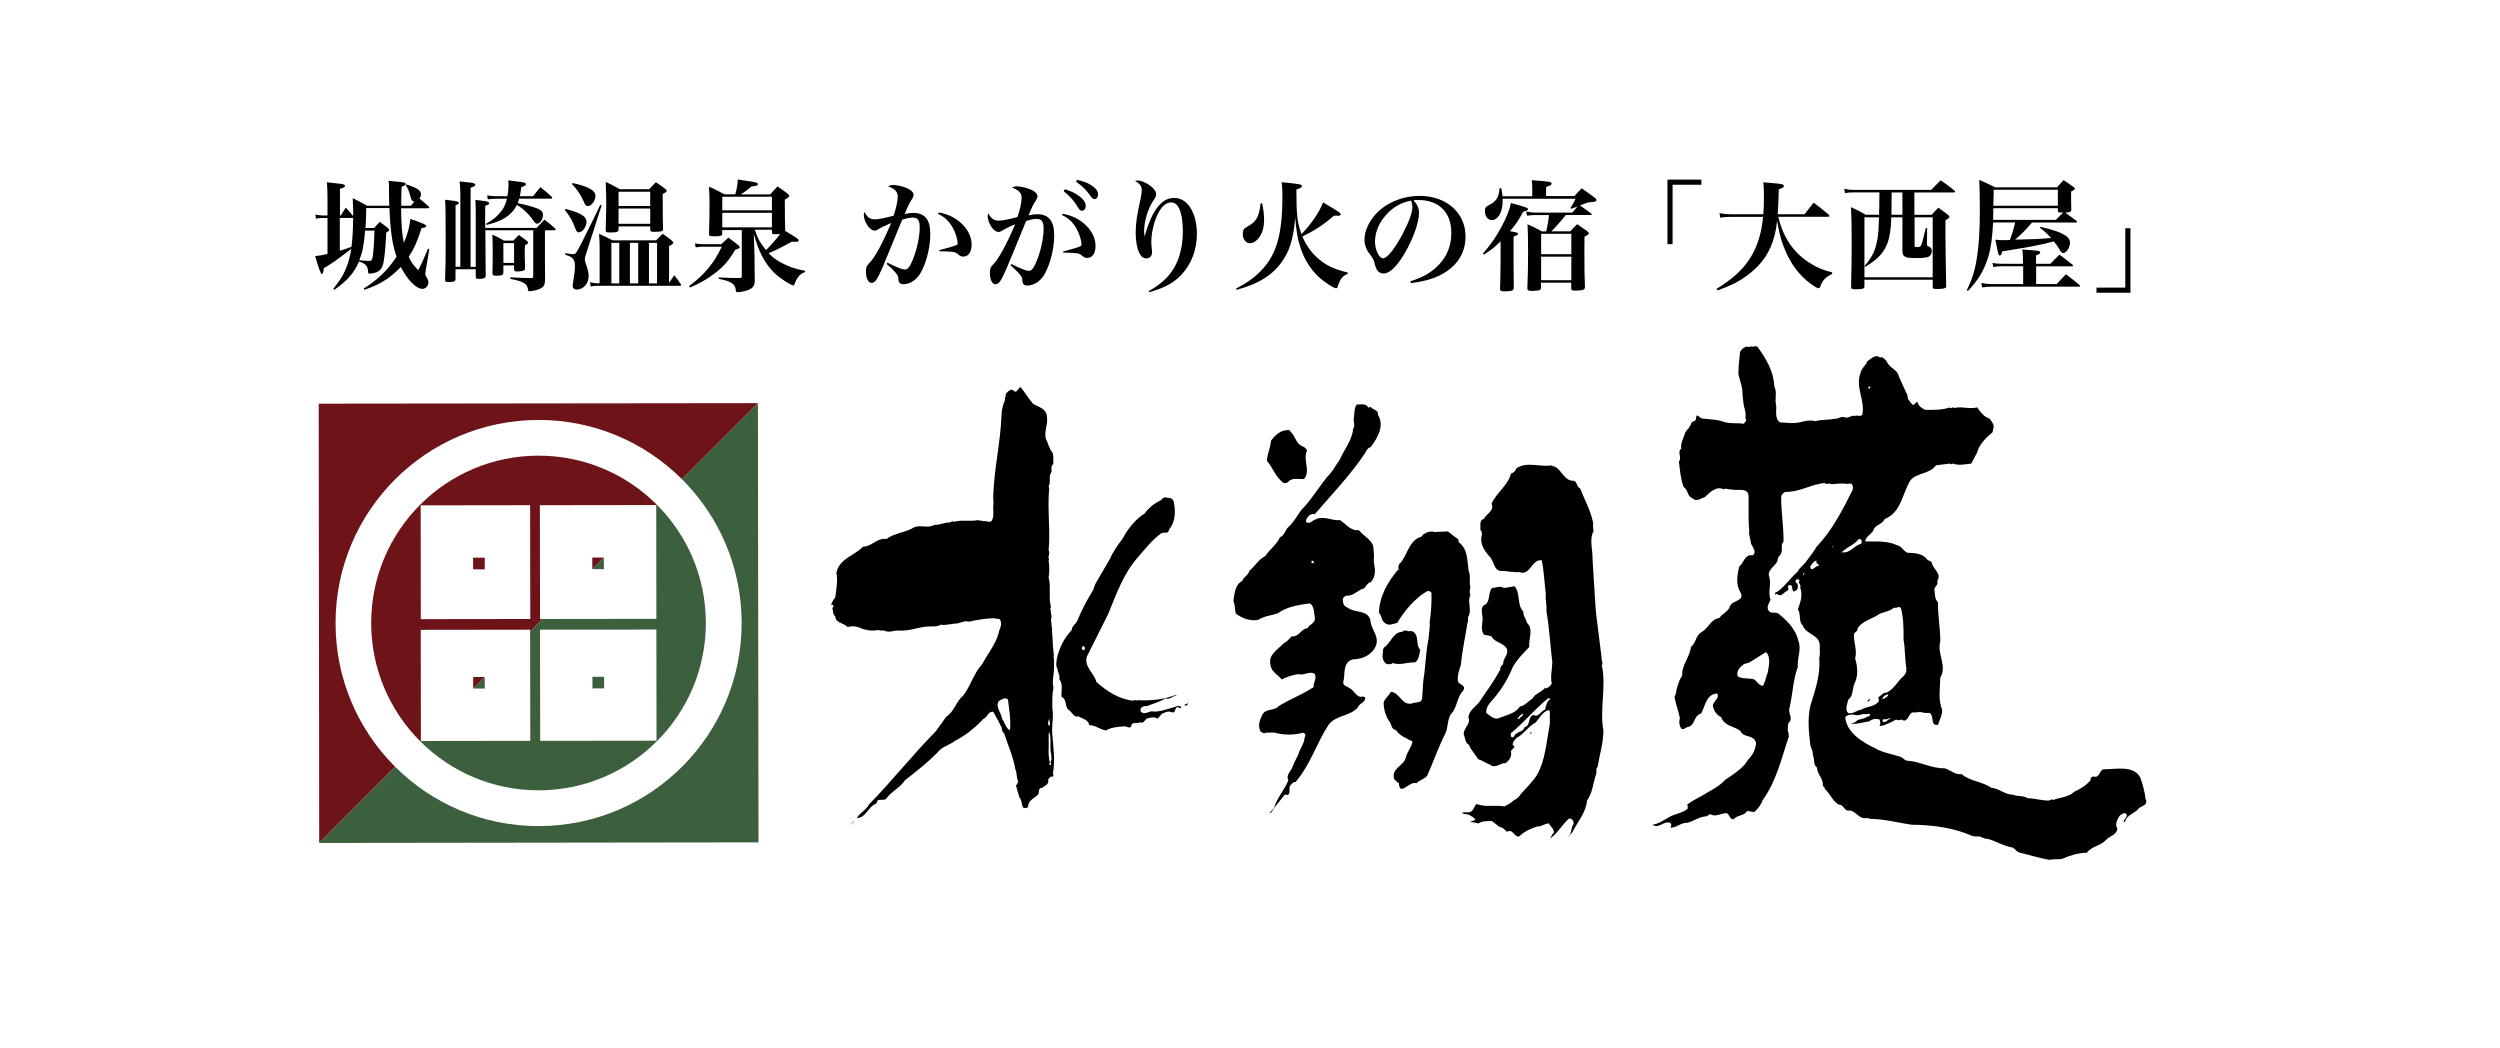 <svg viewBox="0 0 341 143" xmlns="http://www.w3.org/2000/svg" xmlns:xlink="http://www.w3.org/1999/xlink"><filter id="a" filterUnits="userSpaceOnUse"><feOffset dx="2" dy="2"/><feGaussianBlur result="blur" stdDeviation="2"/><feFlood flood-opacity=".3"/><feComposite in2="blur" operator="in"/><feComposite in="SourceGraphic"/></filter><path d="m4 134.67h308.33c5.41 0 9.81-4.3 9.98-9.67h.02c5.52 0 10-3.81 10-8.52v-94.29c0-4.71-4.48-8.52-10-8.52h-.02c-.18-5.37-4.57-9.67-9.98-9.67h-308.33z" fill="#fff" filter="url(#a)"/><path d="m54.71 28.39c.02 2.29.11 3.48.38 4.73.52-1.23.79-2.24.88-3.26 1.72.59 2.18.8 2.18.98 0 .15-.16.21-.65.26-.57 1.82-1.01 2.81-1.75 3.93.36.79.62 1.13 1.29 1.83.54-1.03.7-1.41 1.34-2.93l.18.05-.47 2.76c-.03.16-.05.36-.08.62 0 .15.05.28.28.65.1.16.15.31.15.49 0 .49-.38.9-.83.9-.83 0-2.06-1.24-2.94-2.98-.52.56-1.26 1.18-1.83 1.59-1 .67-1.68 1.01-3.14 1.52l-.08-.18c1.95-1.23 3.24-2.49 4.47-4.33-.57-1.62-.85-3.52-.97-6.64h-3.17c-.02 1.41-.03 1.9-.1 2.72h1.18c.33-.38.43-.49.77-.85q.57.43 1.11.85c.13.1.18.16.18.25 0 .1-.05.15-.41.39-.08 1.86-.2 3.11-.36 4.01-.16.93-.59 1.37-1.46 1.52-.15.03-.36.05-.47.05-.13 0-.18-.05-.18-.25-.07-.82-.28-1.06-1.23-1.41-.72 1.62-1.57 2.6-3.39 3.88l-.13-.16c1.46-1.75 2.11-3.21 2.45-5.43-2.37 1.8-2.52 1.9-3.73 2.62-.08.62-.15.8-.31.8q-.18 0-.88-2.44c.64-.07.85-.1 1.68-.29v-4.91h-.72c-.26 0-.56.03-.85.1l-.08-.57c.38.08.67.13.93.13h.72v-2.29c0-1.03-.02-1.39-.08-2.24 1.95.21 2.09.23 2.29.31.11.05.18.11.18.2 0 .15-.16.23-.69.38v3.65h.11c.29-.49.39-.62.69-1.08.49.54.59.65 1.01 1.16 0-1.01-.02-1.23-.07-2.45.87.43 1.13.56 1.95 1.03h3.03c-.02-.64-.03-1.05-.03-1.67.02-.92 0-1.11-.05-1.73.51.05.88.1 1.15.11.97.1 1.19.16 1.19.33 0 .11-.15.21-.57.38-.05 1.7-.05 1.72-.05 2.58h1.34l.44-.57c-.28-.02-.39-.18-.52-.65-.21-.8-.31-1.06-.64-1.57l.08-.11c1.44.44 2 .82 2 1.36 0 .18-.05.31-.21.57.54.44.67.56 1.23 1.06.07.08.1.11.1.16 0 .07-.07.1-.2.1h-3.61zm-6.59 1.34h-1.77v4.47c.69-.21.82-.25 1.59-.54.15-1.13.21-2.31.23-3.93zm1.68 1.72c-.16 1.98-.34 2.91-.79 4.04.46.05 1.05.1 1.29.1.31 0 .39-.05.47-.33.15-.49.26-2 .31-3.81h-1.29z"/><path d="m73.21 31.07c.46-.47.59-.62 1.05-1.11.65.49.83.64 1.42 1.16.08.08.11.13.11.18 0 .07-.08.11-.2.11h-1.26v4.19c0 .62 0 .65.02 2.57-.03.67-.16.93-.57 1.16-.33.2-1.15.39-1.55.39-.15 0-.2-.05-.21-.25-.05-.31-.16-.54-.33-.7-.36-.31-.75-.46-2.09-.74v-.2c1.64.08 1.77.08 2.85.1h.05c.16 0 .23-.08.23-.29v-6.23h-6.53c.02 3.75.02 3.93.05 6.18 0 .13-.02.2-.07.25-.08.13-.39.2-.82.2s-.47-.05-.47-.36v-.95h-2.76v1.31c0 .34-.2.43-.95.43-.41 0-.47-.05-.47-.33.07-1.82.08-2.96.08-5.81 0-3.22-.02-4.15-.08-5.09 1.42.18 1.52.2 1.67.25.13.05.2.11.2.2 0 .13-.13.21-.44.29v8.41h.65v-9.86c0-.52-.03-1.23-.1-1.78.43.03.77.08.98.1.88.08 1.16.16 1.16.36 0 .15-.2.28-.64.39v10.8h.7v-7.46c0-.64-.02-1.26-.05-1.68 1.49.2 1.55.2 1.73.28.1.05.16.11.16.18 0 .15-.16.25-.54.34-.02.67-.02.95-.02 1.39 0 .18 0 1.49.02 1.64h7.02zm-6.89-.56c.9-.54 1.28-.83 1.7-1.29.59-.62.92-1.23 1.13-2.11h-1.41c-.46 0-.77.02-1.21.08l-.08-.54c.47.08.82.11 1.29.11h1.47c.1-.54.15-1.05.15-1.67 0-.1-.02-.28-.03-.49.51.07.9.11 1.15.15 1.01.1 1.26.18 1.26.38 0 .15-.13.23-.64.39-.08.69-.13.93-.2 1.24h1.8c.44-.54.57-.7 1.01-1.23.69.56.9.72 1.54 1.31.07.07.08.11.08.16s-.08.1-.2.1h-4.32c-.08.28-.11.38-.2.61 1.05.21 1.86.43 2.47.65.74.26.98.51.98.97 0 .57-.41 1.18-.8 1.18-.18 0-.29-.1-.52-.43-.57-.85-1.44-1.67-2.24-2.13-.28.57-.61.98-1.1 1.39-.72.59-1.57.97-3.03 1.34l-.07-.18zm2.34 6.66c0 .34-.21.44-.95.44-.44 0-.54-.07-.54-.39.03-.92.03-1.57.03-3.58 0-.59-.02-1.08-.05-1.64.72.33.93.44 1.59.82h1.28q.39-.39.75-.77c.49.34.64.46 1.08.8.13.11.18.18.18.26 0 .1-.1.18-.43.34-.02.39-.03.75-.03.9 0 .1 0 .57.02 1.21.02.21.02.54.02.98 0 .18-.02.25-.08.29-.1.11-.52.2-.97.2-.36 0-.44-.07-.44-.36v-.47h-1.46zm0-1.31h1.46v-2.7h-1.46z"/><path d="m77.12 28.5c2.03.49 2.88 1.01 2.88 1.77 0 .69-.56 1.42-1.06 1.42-.23 0-.29-.1-.51-.64-.34-.92-.72-1.59-1.39-2.42zm0 6.04c.51.08.88.13 1.05.13.34 0 .43-.11 1.13-1.49.85-1.67 1.11-2.21 1.52-3.04l1.06-2.21.18.08-2.09 6.53c-.13.39-.2.65-.2.82 0 .18.03.29.21.83.23.67.31 1.06.31 1.46 0 1.03-.72 1.85-1.64 1.85-.33 0-.54-.2-.54-.49 0-.13.02-.28.05-.46.2-1.16.26-1.65.26-2.26 0-.51-.1-.82-.31-1.05-.18-.18-.33-.26-1.03-.51l.03-.2zm1.01-9.57c2.14.47 3.09 1.01 3.09 1.75 0 .65-.54 1.39-1.03 1.39-.13 0-.25-.05-.33-.15q-.07-.08-.25-.49c-.38-.88-.9-1.65-1.59-2.36l.1-.15zm3.66 8.75c0-.52-.02-.95-.08-1.82.82.36 1.06.47 1.83.88h5.95c.39-.39.51-.52.9-.9.56.41.72.52 1.23.93.15.11.21.2.21.29 0 .13-.13.25-.57.47v5.02c.28-.44.36-.56.7-1.05.43.52.54.69.9 1.21.03.05.05.1.05.13 0 .07-.07.1-.16.1h-11.34c-.26 0-.52.03-.83.1l-.1-.59c.34.1.65.15.92.15h.39v-4.94zm2.58-2.47c0 .39-.16.46-1.16.46-.51 0-.59-.05-.59-.36q.02-.92.07-3.12v-.64c0-.65-.03-1.86-.07-2.78.87.41 1.13.54 1.91 1h4.02c.39-.43.51-.56.92-.95.57.38.74.49 1.26.9.15.11.2.2.2.28 0 .13-.07.18-.54.43 0 3.22.02 3.53.05 4.76 0 .31-.23.39-1.19.39-.47 0-.56-.05-.56-.31v-.43h-4.32v.38zm.1 1.88h-1.08v5.53h1.08zm4.22-6.98h-4.32v1.95h4.32zm-4.32 2.29v2.09h4.32v-2.09zm2.68 4.69h-1.13v5.53h1.13zm2.57 5.53v-5.53h-1.1v5.53z"/><path d="m94.78 33.2c.44.08.69.11 1.11.11h2.49c.43-.39.56-.51.97-.9.62.46.8.59 1.39 1.06.11.11.16.18.16.25 0 .13-.13.2-.62.36-.9 1.54-1.73 2.47-3.16 3.47-.95.69-1.7 1.1-3.01 1.67l-.11-.2c1.31-1.01 1.86-1.54 2.55-2.36.79-.95 1.29-1.75 1.9-3.01h-2.55c-.43 0-.62.02-1.01.1l-.1-.56zm10.31-6.72c.41-.46.54-.59.95-1.05.62.41.8.54 1.37.97.18.13.25.21.25.31 0 .13-.1.23-.61.52q0 2.62.05 4.27c1.7 1.01 1.85 1.13 1.85 1.29 0 .11-.15.2-.38.2-.13 0-.36-.02-.56-.03-1.77.97-2.18 1.16-3.17 1.57.59.61.97.88 1.65 1.26 1.05.57 1.88.87 3.34 1.16l-.02.16c-.47.16-.67.31-.98.74-.23.31-.31.49-.47.92-.05.11-.1.16-.18.16-.2 0-1.23-.62-1.91-1.15-.98-.75-1.75-1.72-2.37-2.94-.41-.8-.65-1.46-1.08-2.91l.1 3.01v.98c0 .31 0 .46.03 2.13v.2c0 .85-.33 1.19-1.39 1.46-.44.1-.74.15-.95.15-.18 0-.23-.07-.25-.29-.02-.41-.2-.72-.51-.93-.31-.25-.7-.36-1.83-.62l.02-.18c1.7.08 1.83.08 2.85.08.23 0 .29-.07.29-.26v-6.28h-2.67v.47c-.02.33-.18.38-1.16.38-.52 0-.64-.05-.64-.29.05-2 .07-2.83.07-4.14 0-1.03-.02-1.54-.07-2.34.93.41 1.21.56 2.11 1.05h1.47c.2-.67.33-1.41.34-2.03.57.1 1 .16 1.29.2 1.18.16 1.47.25 1.47.43s-.23.26-.88.33c-.56.46-.87.69-1.47 1.08h4.04zm.2 2.21v-1.86h-6.77v1.86zm-6.77.34v1.98h6.77v-1.98zm4.45 2.32c.38 1.18.67 1.73 1.52 2.76.59-.57 1.44-1.54 1.93-2.19-.26.02-.41.03-.62.03-.43 0-.49-.03-.51-.25v-.36h-2.32z"/><path d="m121.05 35.83c1.28.64 2.03.93 2.36.93.34 0 .57-.21.85-.79.69-1.39 1.19-3.52 1.19-4.97 0-.95-.26-1.32-.95-1.32-.41 0-.79.08-1.44.29-1.55 3.79-2.45 5.95-2.67 6.48-.75 1.73-1.05 2.14-1.5 2.14s-.77-.62-.77-1.54c0-.57.08-.8.47-1.18.77-.8 1.68-2.47 2.98-5.46-.92.39-1.36.61-1.78.87-.25.15-.34.18-.49.18-.29 0-.62-.23-.92-.62-.33-.47-.56-1.08-.56-1.5 0-.13.02-.23.1-.43.34.72.77 1.01 1.44 1.01.43 0 1.23-.16 2.52-.49.34-.98.57-2 .57-2.63s-.39-1.06-1.32-1.37c.28-.16.41-.2.64-.2.36 0 .97.1 1.42.25.93.29 1.42.67 1.42 1.11 0 .16-.05.31-.21.56-.34.52-.52.88-1.01 2.04.56-.11.82-.15 1.19-.15.79 0 1.41.25 1.77.74.39.51.54 1.13.54 2.24 0 2.01-.75 4.58-1.65 5.69-.54.67-1.29 1.06-2.04 1.06-.25 0-.46-.1-.56-.26q-.08-.13-.11-.62c-.03-.38-.49-.93-1.59-1.88zm7-6.85c1.36.25 2.32.74 3.22 1.62.82.82 1.26 1.8 1.26 2.78s-.43 1.62-1.15 1.62c-.26 0-.44-.08-.72-.33-.36-.33-.67-.38-2.52-.39l-.03-.16c1.34-.34 2.11-.57 2.4-.72.08-.05.11-.11.11-.26 0-.33-.2-1.1-.43-1.6-.51-1.16-1.19-1.88-2.24-2.37l.08-.18z"/><path d="m137.95 36.01c1.28.64 2.03.93 2.36.93.34 0 .57-.21.85-.79.69-1.39 1.19-3.52 1.19-4.97 0-.95-.26-1.32-.95-1.32-.41 0-.79.08-1.44.29q-2.14 5.25-2.67 6.48c-.75 1.73-1.05 2.14-1.5 2.14s-.77-.62-.77-1.54c0-.57.08-.8.47-1.18.74-.75 1.8-2.7 2.98-5.46-.87.36-1.41.64-1.78.87-.23.15-.34.18-.49.18-.31 0-.62-.21-.92-.62-.33-.47-.56-1.08-.56-1.5 0-.13.02-.23.1-.43.34.72.77 1.01 1.44 1.01.43 0 1.23-.16 2.52-.49.34-.98.57-2 .57-2.62 0-.67-.39-1.08-1.32-1.39.28-.15.41-.18.64-.18.36 0 .97.1 1.42.25.93.29 1.42.67 1.42 1.11 0 .15-.05.29-.21.56-.34.51-.49.8-1.01 2.03.56-.11.82-.15 1.19-.15.79 0 1.41.25 1.77.74.39.51.54 1.13.54 2.24 0 2.01-.75 4.58-1.65 5.69-.54.67-1.29 1.06-2.04 1.06-.25 0-.46-.1-.56-.26q-.08-.13-.11-.62c0-.34-.54-.98-1.59-1.88zm7-6.85c1.36.25 2.32.74 3.22 1.62.82.82 1.26 1.78 1.26 2.78s-.43 1.62-1.15 1.62c-.26 0-.44-.08-.72-.33-.28-.31-.74-.38-2.52-.39l-.03-.15c1.28-.34 2.11-.59 2.4-.74.08-.05.11-.11.11-.25 0-.34-.2-1.11-.43-1.62-.51-1.16-1.19-1.88-2.24-2.37l.08-.18zm.29-3.35c.79.25 1.28.46 1.75.79.75.51 1.1.98 1.1 1.5 0 .38-.2.64-.51.64-.21 0-.33-.1-.56-.47-.49-.85-1.13-1.57-1.93-2.18zm1.67-1.28c.83.18 1.44.41 1.91.72.65.43.95.8.95 1.26 0 .39-.2.65-.49.65-.18 0-.29-.1-.54-.44-.56-.8-1.13-1.36-1.96-1.93z"/><path d="m156.68 39.71c1.73-.97 2.85-2.01 3.6-3.42.69-1.28 1.06-2.94 1.06-4.73 0-1.28-.18-2.45-.49-3.08-.26-.59-.64-.87-1.11-.87-.74 0-1.42.65-1.95 1.86-.46 1.08-.75 2.44-.75 3.5 0 .31 0 .44.07.97.02.21.03.43.03.49 0 .47-.31.82-.75.82s-.77-.26-1.01-.79c-.29-.62-.47-1.59-.47-2.67 0-1.28.16-2.44.65-4.61.13-.62.18-.93.18-1.28 0-.49-.31-.9-.92-1.21.15-.05.25-.07.33-.07.47 0 1.18.28 1.73.7s.82.8.82 1.19c0 .23-.07.38-.28.69-.79 1.1-1.36 2.91-1.36 4.33 0 .2.02.36.05.7h.02c.61-2.14 1.21-3.4 2.04-4.3.61-.65 1.23-.93 2.03-.93 1.78 0 3.06 2.04 3.06 4.91 0 2.13-.74 4.07-2.08 5.53-1.03 1.11-2.29 1.8-4.42 2.42l-.08-.18z"/><path d="m168.61 39.35c1.36-.72 2.03-1.16 2.86-1.91 2.55-2.29 3.45-5.1 3.45-10.73 0-.82-.02-1.16-.1-1.86 2.5.25 2.76.29 2.76.54 0 .15-.11.23-.75.46 0 3.48.11 4.53.7 6.08 1.34-1.39 2.44-3.01 2.94-4.32 1.1.64 2.01 1.19 2.26 1.41.1.07.15.13.15.21 0 .11-.15.2-.38.2-.11 0-.34-.02-.54-.02-1.47 1.28-2.6 2.01-4.32 2.85.51 1.18 1.16 2.09 2.01 2.88 1.11 1.01 2.26 1.57 4.2 2.04l-.02.16c-.64.29-.9.57-1.18 1.23-.1.21-.13.33-.2.57-.03.11-.1.18-.18.18-.36 0-1.68-.87-2.45-1.59-1.1-1.05-1.93-2.39-2.45-3.99-.38-1.16-.54-2.13-.7-4.02-.28 3.08-.83 4.74-2.06 6.31-.92 1.19-2.14 2.09-3.79 2.78-.62.26-1.06.41-2.13.72l-.1-.18zm3.55-11.6c.2 1.01.26 1.54.26 2.22 0 1-.23 1.83-.67 2.42-.36.49-.83.79-1.26.79-.56 0-.98-.56-.98-1.28 0-.21.05-.44.11-.56.1-.18.16-.23.67-.52 1.1-.62 1.46-1.32 1.65-3.08h.21z"/><path d="m192.36 38.37c1.75-.54 2.98-1.26 3.96-2.32 1.1-1.18 1.64-2.62 1.64-4.3 0-2.8-1.7-4.47-4.51-4.47-.21 0-.34 0-.65.03.57.67.75 1.11.75 1.75 0 1.31-.83 3.6-2.01 5.58-1.06 1.77-2.01 2.67-2.83 2.67-.36 0-.7-.2-.88-.47-.13-.25-.23-.47-.38-1.08-.1-.39-.23-.62-.7-1.21-.39-.49-.64-1.21-.64-1.88 0-1.03.52-2.27 1.37-3.27 1.41-1.67 3.73-2.68 6.17-2.68 3.65 0 6.25 2.31 6.25 5.55 0 2.37-1.31 4.27-3.68 5.37-1.01.47-2.06.75-3.78.98l-.07-.23zm-3.06-9.31c-1.13 1.13-1.75 2.52-1.75 3.89 0 1.13.56 2.29 1.11 2.29s1.62-1.36 2.68-3.37c.82-1.54 1.31-2.9 1.31-3.61 0-.18-.02-.39-.07-.54-.03-.13-.11-.36-.13-.36-1.32.29-2.21.77-3.16 1.7z"/><path d="m204.68 32.92c-.69.69-1.32 1.21-2.29 1.82l-.11-.16c1.11-1.29 1.8-2.27 2.55-3.7.7-1.32 1.08-2.26 1.26-3.19 1.98.54 2.34.67 2.34.83 0 .13-.13.2-.67.36-.67 1.24-1 1.72-1.8 2.65.15.02.26.05.34.07.65.11.74.15.74.29s0 .15-.59.39v3.81c0 .29.02 1.36.03 3.16-.02.26-.1.34-.33.41-.16.05-.62.08-1.01.08s-.52-.08-.54-.34q.05-.83.08-3.73zm4.32-6.18v-1.1c0-.38-.02-.59-.07-1.06 1.24.08 2.26.18 2.5.25.15.05.21.11.21.21 0 .18-.08.23-.75.46v1.24h3.86c.41-.46.54-.59.98-1.05.77.52 1.01.7 1.8 1.28.16.13.23.23.23.31s-.07.16-.13.2q-.15.07-1.03.13c-.59.23-.75.29-1.11.41.65.44.87.59 1.55 1.1.05.05.08.08.08.13s-.05.08-.11.08h-3.44c-.7.88-1.42 1.7-1.96 2.22h2.58c.38-.41.49-.54.93-.97.59.39.77.52 1.34.93.2.15.26.23.26.29 0 .15-.18.29-.59.47-.02.8-.02 1.21-.02 1.49 0 2.96.02 4.25.08 5.37-.02.26-.08.36-.34.43-.2.05-.62.08-1 .08-.44 0-.54-.08-.54-.38v-.7h-4.12v.69c-.02.25-.08.31-.34.36-.16.03-.59.07-.87.07-.51 0-.65-.08-.65-.34v-.08c.08-1.93.1-2.9.1-5.07 0-1.83-.02-2.54-.08-3.6.87.38 1.13.51 1.95.97h.61c.26-1.24.29-1.42.36-2.22h-2.04c-.26 0-.47.02-.93.08l-.13-.57c.41.08.88.15 1.15.15h5.15c.38-.46.49-.61.7-.83-.43.16-.54.21-.88.31l-.08-.11c.33-.51.44-.72.7-1.26h-9.95v.28c0 1.55-.62 2.63-1.49 2.63-.52 0-.93-.52-.93-1.21 0-.47.08-.59.64-.88.92-.47 1.28-1.06 1.36-2.26h.23c.1.51.13.67.18 1.1h4.06zm5.33 5.15h-4.12v2.78h4.12zm-4.12 3.12v3.21h4.12v-3.21z"/><path d="m232.07 25.2h-3.93v8.1h-.7v-8.8h4.63z"/><path d="m242.57 29.57c.43 1.93 1.24 3.53 2.47 4.83.79.83 1.88 1.6 2.98 2.11.61.28 1.06.43 1.9.64l-.02.21c-.87.43-1.31.88-1.59 1.67-.08.23-.15.29-.25.29-.16 0-.51-.2-1.03-.57-1.67-1.23-2.85-2.83-3.71-5.04-.41-1.08-.67-2.09-.92-3.6-.28 2.72-1.15 4.71-2.73 6.3-1 1-2.19 1.83-3.47 2.42-.59.28-1.01.44-1.96.79l-.1-.21c2.44-1.55 3.63-2.68 4.66-4.33.93-1.52 1.49-3.34 1.68-5.5h-4.33c-.59 0-.98.03-1.52.11l-.08-.61c.54.1 1.03.15 1.62.15h4.35c.07-.8.08-1.55.08-2.63 0-.79-.02-1.05-.08-1.73.59.05 1.03.08 1.32.11 1.15.08 1.49.18 1.49.39 0 .16-.18.28-.7.46-.05 1.75-.07 2.39-.15 3.4h3.66l1.24-1.59c.92.69 1.18.9 2.04 1.62.08.1.11.15.11.2 0 .07-.08.11-.2.11h-6.79z"/><path d="m261.15 29.3h2.32c.41-.44.52-.57.92-.97.59.41.75.54 1.31.97.15.11.2.2.2.26 0 .13-.13.25-.54.49v2.01c0 1.06.03 3.37.1 6.94 0 .15-.03.21-.1.26-.13.1-.52.16-1.1.16s-.64-.03-.64-.34v-.92h-9.31v.88c0 .21-.07.29-.25.34-.11.05-.64.08-.98.08-.49 0-.57-.05-.59-.34.05-2.54.08-4.32.08-5.38 0-2.83-.03-4.2-.1-5.48.88.39 1.16.54 2.01 1.03h1.83c0-.38 0-.69.02-.87 0-.46 0-1.19.02-2.18h-3.55c-.47 0-.77.03-1.15.1l-.1-.59c.41.1.8.15 1.24.15h10.63c.56-.59.74-.77 1.29-1.31.85.59 1.1.77 1.88 1.41.07.07.08.11.08.15 0 .07-.07.1-.18.1h-5.37v3.04zm-6.84.34v8.18h9.31v-8.18h-2.47v3.81c0 .2.05.25.26.25.41 0 .54-.05.62-.2.11-.2.28-.83.65-2.4l.18.02-.02 2.14v.07c0 .15.05.21.2.26.31.13.46.31.46.65 0 .38-.18.67-.49.8-.31.11-.74.16-1.55.16-1.06 0-1.41-.05-1.64-.2-.25-.16-.33-.38-.33-.83v-4.53h-1.52c-.05 1.29-.07 1.49-.15 2-.33 2.21-1.19 3.44-3.4 4.76l-.08-.13c1.05-1.21 1.5-2.19 1.75-3.7.13-.87.15-1.18.21-2.93h-2zm3.71-3.39c0 1.42-.02 2.44-.03 3.04h1.5v-3.04z"/><path d="m277.19 30.33c-.79.93-1.57 1.73-2.34 2.36 2.98-.07 3.24-.08 4.91-.23-.52-.59-.83-.87-1.52-1.39l.08-.13c1.83.43 2.73.74 3.47 1.23.38.26.56.56.56.92 0 .67-.49 1.42-.92 1.42-.2 0-.28-.08-.56-.57-.25-.39-.38-.59-.72-1.01-2.14.54-3.17.74-7.05 1.36-.08.39-.18.56-.31.56-.2 0-.21-.05-.62-2.16.51.05.72.07 1.05.07.02 0 .33 0 .93-.02.31-.83.54-1.57.72-2.39h-3.01c-.11 2.13-.29 3.47-.67 4.71-.54 1.78-1.31 3.09-2.76 4.63l-.16-.11c.77-1.55 1.15-2.8 1.42-4.68.25-1.64.36-3.58.36-6.35 0-1.72-.03-2.91-.08-4.01.95.41 1.23.54 2.16 1.01h8.44l.9-.98c.62.41.8.52 1.37.95.13.1.18.15.18.21 0 .11-.11.2-.52.39v.92c0 .51 0 .88.03 1.59-.05.28-.13.31-.83.38q.87.61 1.52 1.11c.07.07.1.1.1.13 0 .07-.08.1-.18.1h-5.94zm-1.23 5.99h-2.85c-.46 0-.88.03-1.23.1l-.1-.57c.41.1.72.13 1.32.13h2.83v-.98c0-.25-.02-.44-.08-.97 1.8.13 1.98.15 2.19.21.15.03.25.11.25.21 0 .15-.18.26-.57.38v1.15h1.96c.52-.56.69-.72 1.23-1.24.77.57 1 .75 1.77 1.36.07.07.1.1.1.15s-.07.08-.16.08h-4.89v2.42h2.81c.54-.61.72-.79 1.26-1.34.8.61 1.05.8 1.83 1.46.07.07.1.1.1.15s-.07.08-.16.08h-11.86c-.62 0-.95.03-1.34.11l-.1-.61c.51.11.88.15 1.39.15h4.3v-2.42zm4.45-6.33q.43-.43 1.01-1h-.16c-.47 0-.54-.03-.57-.21v-.38h-8.8l-.03 1.59zm.28-4.11h-8.77c0 .16.02.26.02.36 0 .15-.02.44-.05 1.82h8.8z"/><path d="m285.96 39.23h3.93v-8.1h.7v8.8h-4.63z"/><path d="m292.66 109.03c-.12-1.05-.38-2.04-.73-2.98-.9-1.7-3.28-1.12-4.99-1.12-.59.08-.54 1.31-1.44.97-.2.12-.41.17-.32.48-.59.74-1.37 1.2-2.25 1.61-.73.75-1.93.76-2.9 1.13-.19-.21-.37.05-.56.08-1.01 0-1.89-.31-2.9-.32-.57-.39-1.38-.21-2.01-.48-1.12-.02-1.89-.87-2.98-.96-1.24-.87-2.83-.85-4.02-1.85-.93.11-1.53-.6-2.34-.8-1.86.03-3.33-.95-5.15-1.04-.42-.12-.53-.47-.97-.56-1.1-.37-2.3-.51-3.3-1.12-1.7-.79-3.95-2.13-4.11-4.26.49-.49 1.17-.32 1.69-.24.11.02.23-.19.32 0 .31-.32.85-.04 1.21-.24.05.08.19.12.16.24-.09.14-.24.18-.4.17-.35.33-.86.31-1.29.48-.27.28-.59.44-.96.48.85.13 1.72-.21 2.58-.32.35-.32.92-.41 1.37-.24.08.3.2.52 0 .81.19.24.42-.12.56 0 .56-.28 1.17-.45 1.69-.81.2.12.53.12.73 0 .93.58.89-.77 1.53-.97.17-.01.59.06.81-.08.11-.03.23.19.32 0 .35.2.79.15 1.21.16.64.43.03 1.8 1.13 1.61.19-.69.61-1.3.56-2.09-.57-1.24-.29-2.94-.25-4.34.96-1.66-.49-3.22 0-4.99 0-1.62-.33-3.49-.33-5.31-.5-.45-.36-1.16-.49-1.77.11-.39.59-.63.4-1.12.68-1.04-.65-1.62-.73-2.49-.15-.2-.34-.31-.56-.32-.61-.96-1.75-1-2.82-1.04-.57-.33-.8-.95-1.45-1.05-1.25-.6-2.89-.47-4.27-.48.08-.71.79-.93 1.13-1.53.19-.76 1.2-.77 1.53-1.53 2.32-.95 2.39-3.53 3.53-5.31.92-1.05 2.6-.8 3.46-2.02l1.93-.24.08.08c.15.05.2-.09.32-.08.76.32 1.7.08 2.5 0l.8-1.53c.27-1.09 1.24-2.04 2.09-2.74l.16-.73c-.02-.44-.29-.79-.56-1.13-.75-.22-1.25-.89-1.69-1.53-1.04.28-2.19-.19-3.14.09-.21-.27-.43.19-.64-.08-1 .36-2.15.33-3.3.33-.41-.18-.97-.54-1.04-1.05-.38-.07-.31.45-.73.33-.24-.4-.72-.68-.64-1.21-.41-.88-.81-1.77-1.21-2.65-.11-.8-1.05-1.09-1.45-1.69-.2-.36-.65-1.08-1.13-.88-.65-.53-1.22.26-1.69.49-.2.61-.88 1.02-.96 1.69-.72 1.91.69 3.74.25 5.63-.3.34-.58 0-.96.16-.41-.13-.81.26-1.29.24-.58-.31-1.02.23-1.61.16-.79.2-1.73.05-2.49.32-1.09-.28-1.78.16-2.82.25-.73.05-1.26-.08-2.01-.08-.8-.45-.49-1.61-.56-2.33-.24-.89.17-1.76-.25-2.57-.09-2.1-1.13-3.82-2.34-5.47-.21.03-.48-.07-.64.08-.24-.27-.49.2-.73-.08-.39.07-.76.37-.96.73-.08 1.01-.25 1.9-.23 3.06.19.93.61 1.78.56 2.82.11.77.09 1.29.32 2.01.11.36.12.87.08 1.2l.08.08c.07.28-.13.46-.32.65-.93-.14-1.77.03-2.66-.24-.88-.36-2-.35-3.06-.48-.25-.11-.43-.4-.72-.4l-.08.49c-.06.39-.5.2-.64.57-.12.46-.49.82-.8 1.21-.19.76-.7 1.46-.56 2.25-.6.49.15 1.22-.32 1.77.16 1.18.23 2.39.65 3.46.65.4.44 1.25 1.21 1.53.51.55 1.17 0 1.69-.17.69-.6 1.47-1.54 2.57-1.05.31-.23.69.11.97 0 .84.29 2.42-.4 2.42 1.04.03 1.43-.07 3.11.09 4.59-.11.57.19 1.18.24 1.77.19.49.83 1.09.25 1.61-1.12-.19-1.19.97-1.85 1.53-.31 1.13-.49 2.51.17 3.54.59 1.24-1.08.98-1.44 1.86-.24.77-.96.93-1.45 1.61-1.16.15-1.44 1.36-2.42 1.93-.85.45-.71 1.45-1.45 2.02-.16 1.41-1.28 2.42-1.2 3.94-.4.5-.53 1.1-.72 1.69-.11.37-.09.81-.32 1.13.13 1.04.55 1.96.73 2.98-.16.48-.08 1.06.24 1.45.36.12.51-.23.8-.25 1.1-.21.76-1.57 1.85-1.85.56-.97.68-2.64 2.17-2.74.41.56-.37 1.02-.56 1.53.01.72.52 1.44 1.13 1.69.4 1.21 1.72 1.24 2.58 1.85.47 1.01 1.64.51 2.09 1.44.19.33 0 .73-.08 1.04-.19.85-.85 1.27-1.28 2.02-.72.86-1.78 1.56-2.73 2.18-.92 1.02-2.18 1.55-3.3 2.26-.72.34-1.24.7-1.93 1.13.15.14.05.37.08.57-.72.64-1.7.66-2.49 1.13-.74.43-1.66 1.04-2.33 1.05.91.64 1.45-.53 2.41-.25l.16.16c0 .18.04.38-.16.48.81.12 1.45-.68 2.33-.64.93-.21 1.65-.85 2.65-.89.22-.08.36-.35.64-.24.59.33 1.24-.11 1.85-.17.72-.14.52.86 1.21.81.51-.61 1.39-.4 1.85-1.13l.96.16c.52-.48.93-1 1.13-1.61 1.92-2.63 2.59-5.78 3.61-8.78l-.08-.08c-.03-.08.04-.11.08-.16-.25-.41-.18-1.07-.08-1.53.77-.6-.13-1.3.16-2.09.42-1.84.48-3.82 1.12-5.55-.1-1.23.54-2.46.08-3.54-.31-1.51-1.48-2.73-2.58-3.61-.36-.48-1.09-.03-1.45-.48-.4-.52.04-1.07.24-1.53-.44-1.04.2-2.25-.24-3.3-.11-.91.97-1.33 1.21-2.09-.04-.3.17-.5.32-.72.52-.56-.04-1.29.48-1.85 0-2.09-.33-4.02-.33-6.11.07-.32.27-.49.56-.65 1.98.05 3.5-1.04 5.39-1.21.29.31.57-.08.89.16.53-.05 1.36-.11 1.93-.08.25.15.61-.13.89.08.15.27.15.5.08.8-1.36 2.69-2.73 5.44-4.9 7.73-.34.62-.9 1.29-1.36 1.93-.32.52-1.02.95-1.21 1.45-.88.76-1.69 1.94-2.65 2.66-.16.16-.52.16-.48.48l.32-.08c.49.56.97-.32 1.45-.48.27-.25-.21-.51.16-.72.67-.1.27.66.65.89.16-.12.36-.13.48-.32.12-.3.16-.77-.24-.96-.02-.16.02-.31.16-.4.16-.02.3.02.4.16-.33.37.29.54.08.96.37 1.1.03 1.98-.32 2.98.45.62.07 1.67.65 2.17.44 1.29 2.46 1.29 2.34 2.9-.03.41.08 1.06-.08 1.53.2 2.33-.56 4.44-1.2 6.52-.43 1.84-.21 3.66 0 5.47.13.41.4.88.32 1.29.31.52.01 1.28.57 1.69.03.93.9 1.51.81 2.5.08.13.33.2.24.4.76.64 1.01 1.62 1.93 2.17.59-.05.72.7 1.21.81.99-.17 1.42 1.04 2.33 1.04.17-.04.52-.03.73.08 1.97.03 3.77.52 5.63.8 2.97.03 5.67.4 8.29 1.52.51.2.92-.08 1.37.24.24.05.53.23.73.16 1.17.33 2.22 1.01 3.46 1.2.35.24.59.68 1.05.72 1.32.32 2.6.72 3.94.96.64-.17 1.12 0 1.77-.16 1.03-.44 2.1-.8 3.3-.81.75-.93 1.88-.93 2.66-1.77.53-.57 1.43-.64 1.53-1.53-.39-.6 0-1.27.32-1.77.23-.15.43-.36.72-.33.68.33-.23.76-.16 1.21h.16c.2-1.04 1.36-1.12 1.93-1.93.42-.27 1.07-.36.96-1.04m-37.81-56.44h.16s0 .24 0 .24c-.07-.03-.11.04-.16.08-.12-.06-.12-.26 0-.32m-13.79 38.96c-.25.6-.35 1.26-.65 1.85-.57.05-.82-.67-1.29-.88-.7-.18-1.56 0-2.17-.4-.25-.79.36-1.3.88-1.69l.64-.16 2.33-1.45c.68.59.4 1.92.25 2.74m4.81-13.28c-.09-.23.14-.17.24-.24-.13.06-.06.27-.24.24m.96-1.13c.28-.31.43-.76.89-.81-.19.48.33.37.32.72-.52-.11-1.02 1-1.21.08m3.14-2.58-.16-.16h.16zm6.71 23.57c.09-.09.17-.21.32-.16.27.13.6-.25.89-.08-.44-.03-.93.93-1.21.24m0-2.98c.15-.31.47-.55.8-.57-.04.37-.44.52-.72.65zm-.82-11.27c.72-.58 1.72-.49 2.41-1.13.37.17.81-.37.97.16.33 1.3.35 2.83.33 4.19.25 1.29.16 2.74.41 4.02l-.08.08c.18.28-.11.56-.24.81-.94.78-1.32 1.82-2.41 2.34-.48-.04-.76.43-1.13.64.04.2.17.46 0 .64-.63.7-1.61.58-2.33 1.05-.61.04-1.02.57-1.69.49-.63-.39-.17-1.29-.08-1.85.75-.57.53-1.53.88-2.25.51-1.03.4-2.3.07-3.38.31-1.18-.24-2.2-.16-3.38.16-.24.57-.37.48-.73.63-.93 1.68-1.21 2.57-1.69m-4.6-8.69-.24.16c.6-.81 1.72-1.04 2.41-1.94.21-.04.53.02.4.32.16.08-.03.23-.08.32-.9.2-1.52 1.34-2.49 1.13"/><path d="m254.74 95.71c.2-.03.28-.31.48-.32-.23-.05-.53.05-.48.32"/><path d="m183.75 82.87c-.52-.23-.64-.76-.56-1.29.13-.12.25-.27.4-.32.84.05 1.43-.51 2.09-.89.68-.06.64-.81 1.29-.97.73-.76.63-1.77.4-2.74l.08-.08-.08-.08c.1-.65 0-1.42-.08-2.09-.36-.89-1.37-1.36-1.93-2.09-1.1.14-1.75-.83-2.58-1.37-1.2.1-2.25-.68-3.38-.08-.39.1-.62.58-1.13.4-.28-.12-.04-.28-.08-.48.25-.34.58-.85 1.13-.64 2.32-2.68 4.85-5.34 6.84-8.29.19-.33.39-.8.81-.88.92-1.23 1.93-2.92.96-4.43.16-.6-.72-.67-.96-1.04l-.32.08c-.4-.61-1.01-.41-1.61-.4-.37.57-.28 1.34-.4 2.01 0 .43.23.93-.08 1.29-.13 1.62-1.24 2.85-1.85 4.26-.43.57-.74 1.21-1.21 1.77-1.46 1.57-2.52 3.58-4.02 5.07-.56.75-.96 1.57-1.69 2.25-.52.43-.56 1.21-1.21 1.45-.41.97-1.43 1.68-2.01 2.57-.89.42-1.37 1.36-2.17 2.01-.07.56-.81.84-.96 1.37-1.05.57-1.02 1.73-1.21 2.74.23.51.21 1.12.32 1.69.8.65 1.94 1.08 3.06.89.79-.53 1.77-.6 2.66-.89 1.28-.93 2.85-1.16 4.43-1.37.57.45.55 1.29.64 2.01.12.72-.81.85-.97 1.37-.92.08-1.18 1.22-2.17 1.12-.36.29-.57.72-1.05.89-.85.96-2.22 1.54-1.85 3.06.13.88.96 1.24 1.53 1.93.71-.37 1.45-.6 2.26-.73.76.26 1.59-.52 2.25 0 .31.64-.23 1.13-.16 1.77-1.46.97-3.19 1.63-4.75 2.58-.61.74-1.8.26-2.25 1.21-.36.69-.65 1.5-.24 2.26.21.13.48.37.73.16h1.2c1.13.36 2.73.36 3.87 0 .6.24.11.66.16 1.04-.16.68-.64 1.25-.8 1.93-.32.63-.66 1.25-.89 1.93-.28.48-.81.97-.48 1.61-.52 1.29-1.53 2.37-1.93 3.7-.13.29-.56.55-.64.8.14 0 .21-.16.32-.24.53-.87 1.2-1.55 1.77-2.33.97.32.48-.81.72-1.21.24-.16.37-.57.73-.48 2.05-2.38 2.86-5.27 4.51-7.81 1.09-1.41 2.96-1.12 4.02-2.41.2-.57 1.11-.65.96-1.37l-.32-.08c-.81.24-1.1-.79-1.77-1.13-.31-.27-.89-.28-.89-.81.33-1.09-.17-2.76 1.37-3.14 1.27 0 2.56-.62 3.06-1.77.6-1.35-.7-2.33-.72-3.62-.48-1.44-2.21-.88-3.14-1.69m-4.59-6.04c-.11-.03-.26.07-.32-.08l.08-.32c.04.15.36.11.24.4"/><path d="m175.14 65.89c.31.07.53-.09.72-.32.63-.44 1.34-.16 2.01-.24.95-1.13-.2-2.58.4-3.86-.09-.35-.42-.52-.72-.64-.68-.32-.85-1.13-1.29-1.69l-.4-.48c-1.12-.04-1.83.57-2.5 1.45-.07.97-.49 1.77-.56 2.74.87.98 1.13 2.21 2.33 3.06"/><path d="m218.51 90.67.08-.08c-.09-.36-.16-.83-.16-1.13-.24-1.93-.48-3.86-.73-5.79-.21-2.57-.3-4.9-.48-7.48.05-1.16-.49-2.68.16-3.78-.15-.32-.05-.85-.08-1.13-.35-1.65-1.16-3.12-1.77-4.66-.57-.24-.32-.97-.97-1.05-1.1.02-1.52-1.32-2.34-1.85l-.64-.24c-1.63.25-3.32-.57-4.75.4-.07.31-.41.65-.73.72-.42 1.63-1.97 2.58-2.65 4.1.44.96-.72 1.38-1.05 2.09-.69.15-.41.98-.48 1.53.25.12.16.37.24.56-.4 1.2.28 2.2.97 2.98.71.64.59 2.17 1.85 2.01.76.05 1.55.23 2.25.16 1.53.59 1.61-1.76 3.06-1.61.31 1.48.37 3.06.56 4.58-.09.82.17 1.51.08 2.34.4 2.28.53 4.76.81 7-.03.97-.29 1.93-.08 2.9-.2.32-.53.69-.97.64-.52.58-1.36.76-1.69 1.45-.58.3-1.01.96-1.69 1.04-.6.94-1.77 1.14-2.74 1.53-.76.39-1.28-.31-1.85-.64-.08-.85.57-1.46 1.05-2.01 1.07-1.27 1.97-2.73 2.57-4.26.59-1.04 1.46-1.92 2.25-2.74-.11-1.1.63-2.46-.32-3.3-.1-.53-.53-.93-.48-1.53-.92-.93-.36-2.49-1.21-3.46-.55.1-.89.18-1.45.24-.48-.36-1.14 0-1.61 0-.57.64-.21 1.66-.89 2.26-.85.23-.39 1.38-.4 2.01-.07.74-.25 1.45.16 2.09.33.11.72.1 1.05.24.48.9 1.54.78 2.09 1.69.32.8-.57 1.3-.49 2.09-.22.2-.44.41-.4.73-.8 1.57-1.93 3.01-2.9 4.51-.56.63-1.34 1.12-1.45 2.01.4.92-.68 1.45-.64 2.33.23.49.16 1.17.73 1.45.23.72.89 1.25 1.21 1.93.57.16 1.04.56 1.61.72.72.68 1.4-.23 2.17-.16.51-.43.89-.91.72-1.61.08-.28.49-.41.48-.72-.12.03-.16-.11-.24-.16 0-.39.25-.69.56-.97 1.01-.56 1.54-1.54 2.58-2.09.47-.55.96-1.5 1.77-1.69.2.1.15.3.16.49v1.45c-.47 2.25-.57 4.87-1.77 6.92-.6.97-1.45 1.72-2.17 2.57-.21.3-.52.7-.89.81-.42.38-.88.67-1.37.89-1.41-.23-2.47.16-3.78-.32-.38.23-.35.81-.8 1.05-.24.15-.7.04-.89.08-.13-.05-.2.09-.32.08l.32.16c.53-.05 1.15.34 1.53.72-.2.24-.52.17-.72.4.42-.07.76.11 1.12.16.52-.35 1.2-.33 1.85-.32l1.05.81c.4.04.68.34.97.64.92-.43.95.75 1.69.64.72-.71 1.6-1.08 2.49-1.37.59.05.96-.4 1.53-.4.28.45.76.73.72 1.29-.35.2-.35.61-.56.8 1.02-.71 1.68-1.91 2.58-2.74h.32c.23.19.4.41.32.73-.39.57-.16 1.41-.89 1.85.32-.15.44-.43.73-.72.71-1.44 1.88-2.68 2.01-4.34.76-1.01.8-2.3 1.2-3.46.2-.32-.08-.85.24-1.13.27-1.64.77-3.17.8-4.91-.56-3.01.44-6.16-.24-9.02m-10.7 6.68c-.05.4-.41.4-.56.72h-.24c.18-.28.46-.65.8-.72m2.98-.56c-.57.16-.92 1.17-1.61.72-.82.38-.31 1.48-1.21 1.69-.11.6-.76.56-1.13.89-.27.13-.22.52-.56.48-.26-.1-.13-.37-.16-.56 1.81-1.45 3.26-3.29 5.07-4.75.11.03.27-.07.32.08-.51.33-.57.91-.72 1.45"/><path d="m198.87 93.01c-.11-.88.15-1.61.4-2.34.17-1.95.6-3.81.89-5.71.15-.22.05-.63.08-.8.6-.9-.15-2.04.32-2.98-.12-.31-.12-.75 0-1.05-.19-.71.07-1.6-.24-2.25-.21-1.42-.07-2.98-1.37-3.94.06-.27-.09-.49-.32-.57l-1.13-.88-1.93.08-.08-.08c-.65 0-1.26.19-1.61.72-1.66.45-1.88 2.37-2.82 3.54-.31.16-.35.62-.32.89-1.46 1.74-2.57 3.64-2.66 5.95.44.38.28 1.02.81 1.37.47.48 1.17.12 1.69 0 1.01-1.67 2.38-3.33 4.11-4.34.24-.05.42.05.56.24.04 1.37-.04 2.57-.24 3.94.07.72-.11 1.56-.16 2.34-.31 1.5-.37 3.01-.56 4.66-.23 1.23-.21 2.26-.32 3.54-.17.58-.78.42-1.21.56-1.53.55-1.78-1.48-3.06-1.53-.24.52-.81.89-.97 1.45 0 .88.23 1.69.64 2.41.48.4.3 1.22 1.04 1.37.51.76 1.45 1.14 2.26 1.53-.12.76-.68 1.36-.89 2.09-.21 1.3-2.08 1.48-1.61 3.06.21.2.41.44.64.56.11 1.9 1.44-.4 2.42 0 .36-.48 1.05-.51 1.45-1.05.85-1.92 1.53-3.91 2.49-5.79.36-.8.24-1.82.72-2.57.93-.93.76-2.29 1.69-3.22.44-.72-.4-.76-.72-1.21m-8.13-15.21.08-.16.08.08s-.09.11-.16.08"/><path d="m189.14 90.59c.27-.03.63.1.81-.16 1.05.37 1.97-.13 3.06-.08.57-.36.55-1.1.72-1.69-.7-.77-.09-1.86-.96-2.49-.19-.15-.58-.05-.73-.08-.19-.09-.58-.19-.72.08-1.34.03-1.6 1.57-2.57 2.17-.08.19-.18.47-.08.64l-.08.08c-.05.61.01 1.17.56 1.53"/><path d="m208.93 99.85c-.12 0-.24.12-.24.24h.08c.05-.08.19-.12.16-.24"/><path d="m143.67 89.55.08-.08c-.22-1.73-.16-3.27-.4-4.99.23-.4-.11-.85 0-1.21l-.08-.08c-.03-.15.04-.28.08-.4-.35-1.24.03-2.89-.32-4.02.12-.72.12-1.61 0-2.33l.08-.08c-.28-.43.19-.85-.08-1.29.27-2.62-.19-5.63.08-8.45l-.08-.32c.35-.49-.03-1.28.32-1.77.23-.35-.15-.95.32-1.21-.03-.51.07-.96-.08-1.53-.5-.6-.63-1.35-.96-2.01-.2-1.12.36-1.94.16-3.06-.13-1.01-1.12-1.2-1.85-1.61-.68-.75-1.14-1.64-1.77-2.34l-.56.64c-.22.08-.34-.11-.48-.24-.43-.07-.68.29-.96.56.1.32-.19.58-.08.81-.27.62-.45 1.29-.48 2.01-.13 3.77-1 7.25-1.13 11.02-.06.43.11.96 0 1.37-.04.57.13 1.44-.16 2.01-.26.49-.81 0-1.13.16-.3-.13-.52-.07-.8-.16-1.05.2-2.3-.08-3.3.24-.19-.21-.37.05-.56.08-.76-.03-1.33.37-2.09.32-.84.53-1.83-.03-2.73.32-1.17.76-2.73.76-3.78 1.61-1.3-.2-2.01 1.04-3.22 1.05-1.13 1.21-3.22 1.6-3.62 3.54.21 1.13-.03 2.28-.16 3.38-.28.32-.46.66-.56 1.05.07.03.11-.04.16-.08l.16.16c.05.15-.07.23-.16.32.13.37.03.85.4 1.13.03.92 1.16.89 1.69 1.45.4-.12.97-.12 1.37 0 .84.37 1.84.64 2.82.4.22.16.63.05.8.08.56.36 1.24 0 1.85 0 1.68.17 2.96-.61 4.59-.56.37.02.92 0 1.28-.24.64.15 1.49-.15 2.25-.16.55-.13 1.08-.42 1.61-.24 1.11-.28 2.25-.44 3.46-.48.23.2.67-.09.81.32.28.61-.16 1.13-.24 1.69-.41 1.56-1.54 2.9-2.25 4.26-1.15 1.23-1.54 2.91-2.58 4.27-.98.8-1.22 2.21-2.33 2.9-.48.68-.98 1.41-1.45 2.01-3.19 3.26-5.95 6.76-9.09 9.97-.36.76-1.56 1.38-1.61 1.85 1.32-.13 1.46-1.58 2.66-2.01.04-.91 1.04-.15 1.37-.73.71-.93 1.82-1.41 2.49-2.42 1.51-1.17 3.12-2.45 4.43-3.78.67-.89 1.7-1.01 2.41-1.61 1.41-.69 2.78-1.83 3.86-2.98.57-.2.65-1.11 1.37-.96.29.63.71 1.21.97 1.85.28.3.08.8.48 1.04.52 1.63 1.25 3.18 1.53 4.91.29.61.11 1.09.4 1.69-.1.17-.11.5-.32.48.16.56.32 1.13.48 1.69.35.38.32.98.48 1.37.28.13.49.16.72-.08-.03-.88.84-1.16 1.37-1.69.16-.29-.04-.88.48-.88.43-.32 1.01-.44.88-1.13.11-.21.32-.53.64-.4.04-.12.16-.31 0-.4.33-1.75.07-3.64-.08-5.39-.12-1.23.24-2.36 0-3.54 0-.87-.03-1.93.16-2.82-.21-.85.05-1.82.08-2.57-.03-.56.07-1.28-.08-1.69m-5.96 10.06c-.58-.34-.64-1.04-1.05-1.53-.06-.84-.92-1.57-.48-2.41.37-.21.87-.64 1.29-.24.08.74.16 1.18.24 1.93.03.73.16 1.62 0 2.25m5.39-1.85c-.12.48.24.85 0 1.28-.36-.31 0-.85 0-1.28m.16 6.27c.11.05.08.15.08.24-.05.04-.09.11-.16.08-.19-.09.02-.21 0-.32-.29-1.08-.11-2.04-.16-3.22.03-.23-.07-.69.08-.96.35 1.09-.03 2.2.32 3.3l-.08.08c.21.28-.05.53-.08.8"/><path d="m157.35 97.03c-.64-.12-1.22.61-1.77 0 .03-.16-.07-.37.08-.48.2-.23.6-.27.81-.24.83-.35 1.72-.56 2.49-1.05.65.21.99-.35 1.53-.4l-.08-.08c-1.58.6-3.43.85-5.23.72-.17.15-.45-.13-.65.08-1.92-.24-3.51-1.25-4.99-2.57-.29-1.21-1.71-2.05-1.29-3.46.96-1.93 1.93-3.86 2.9-5.79 1.12-2.71 2.05-5.48 4.1-7.8.97-1.11 1.89-2.3 3.14-3.22.32-.22 1.04.16 1.05-.48.93-1.09.92-2.58.65-3.86-.17-.56-.76-.47-1.21-.56-.23.03-.39.24-.56.41-.81.36-1.64 1-2.17 1.77-1.17.7-2.37 2.16-2.98 3.38-.68.91-1.34 1.82-1.77 2.82-.56.96-1.13 1.93-1.69 2.9-.26.4-.46.82-.56 1.29-.84 1.34-1.58 2.73-2.17 4.18-.18.49-.8.8-.81 1.37-1.04 1.06-1.68 2.43-2.01 3.86-.04.44-.21 1 .08 1.37 0 .52.4.97.24 1.45.6.7.21 1.61.32 2.41.83.42.34 1.38 1.05 1.85.35.22.69 1.04 1.21.8.55.32 1.37.44 1.53 1.21.85 0 1.45.61 2.25.72.76-.43 1.67-.51 2.58-.56.29 0 .64.36.89 0 0-.72.75-.27 1.21-.56.48.32.68-.55 1.13-.56.35-.09.91-.19 1.21.08.14-.16.46-.39.56-.64.43-.17.89-.49 1.37-.24.65.2.35-.65.89-.72l.08.08c.13.1.31.09.4-.08l-.4-.16c-1.02.27-2.15.77-3.38.8m-9.42-8.45c-.16.16-.25-.03-.4-.08-.01-.16.02-.31.16-.4.12-.03.16.11.24.16z"/><path d="m161.54 96.15.08.08c.27.07.39-.08.4-.32-.16.08-.32.16-.48.24"/><path d="m116.55 111.92c-.3.24-.45.55-.73.8.24-.27.56-.5.73-.8"/><path d="m43.47 55.06.07 59.92 59.84-59.99z" fill="#6e1419"/><path d="m43.54 114.98 59.92-.08-.08-59.91z" fill="#3c5f3d"/><g fill="#fff"><path d="m101.16 84.95c.02 15.3-12.36 27.71-27.66 27.73s-27.72-12.37-27.73-27.66c-.02-15.3 12.36-27.71 27.66-27.74 15.3-.02 27.71 12.37 27.73 27.66m-27.73-22.79c-12.61.02-22.81 10.25-22.8 22.85.02 12.61 10.25 22.81 22.85 22.8 12.61-.02 22.81-10.25 22.8-22.85-.02-12.61-10.25-22.81-22.85-22.8"/><path d="m72.32 84.43-14.92.02-.02-15.52 14.93-.02.02 15.52zm-6.2-8.36h-1.59s0 1.59 0 1.59h1.59s0-1.59 0-1.59z"/><path d="m73.64 68.91.02 15.52 15.87-.02-.02-15.52zm8.74 8.72h-1.59s0-1.58 0-1.58h1.58s0 1.58 0 1.58z"/><path d="m57.39 85.91.02 15.16 14.92-.02-.02-15.16zm8.74 8.01h-1.59s0-1.58 0-1.58h1.58s0 1.58 0 1.58z"/><path d="m73.66 85.89.02 15.16 15.87-.02-.02-15.16zm8.74 8.01h-1.59s0-1.58 0-1.58h1.59s0 1.58 0 1.58z"/></g></svg>